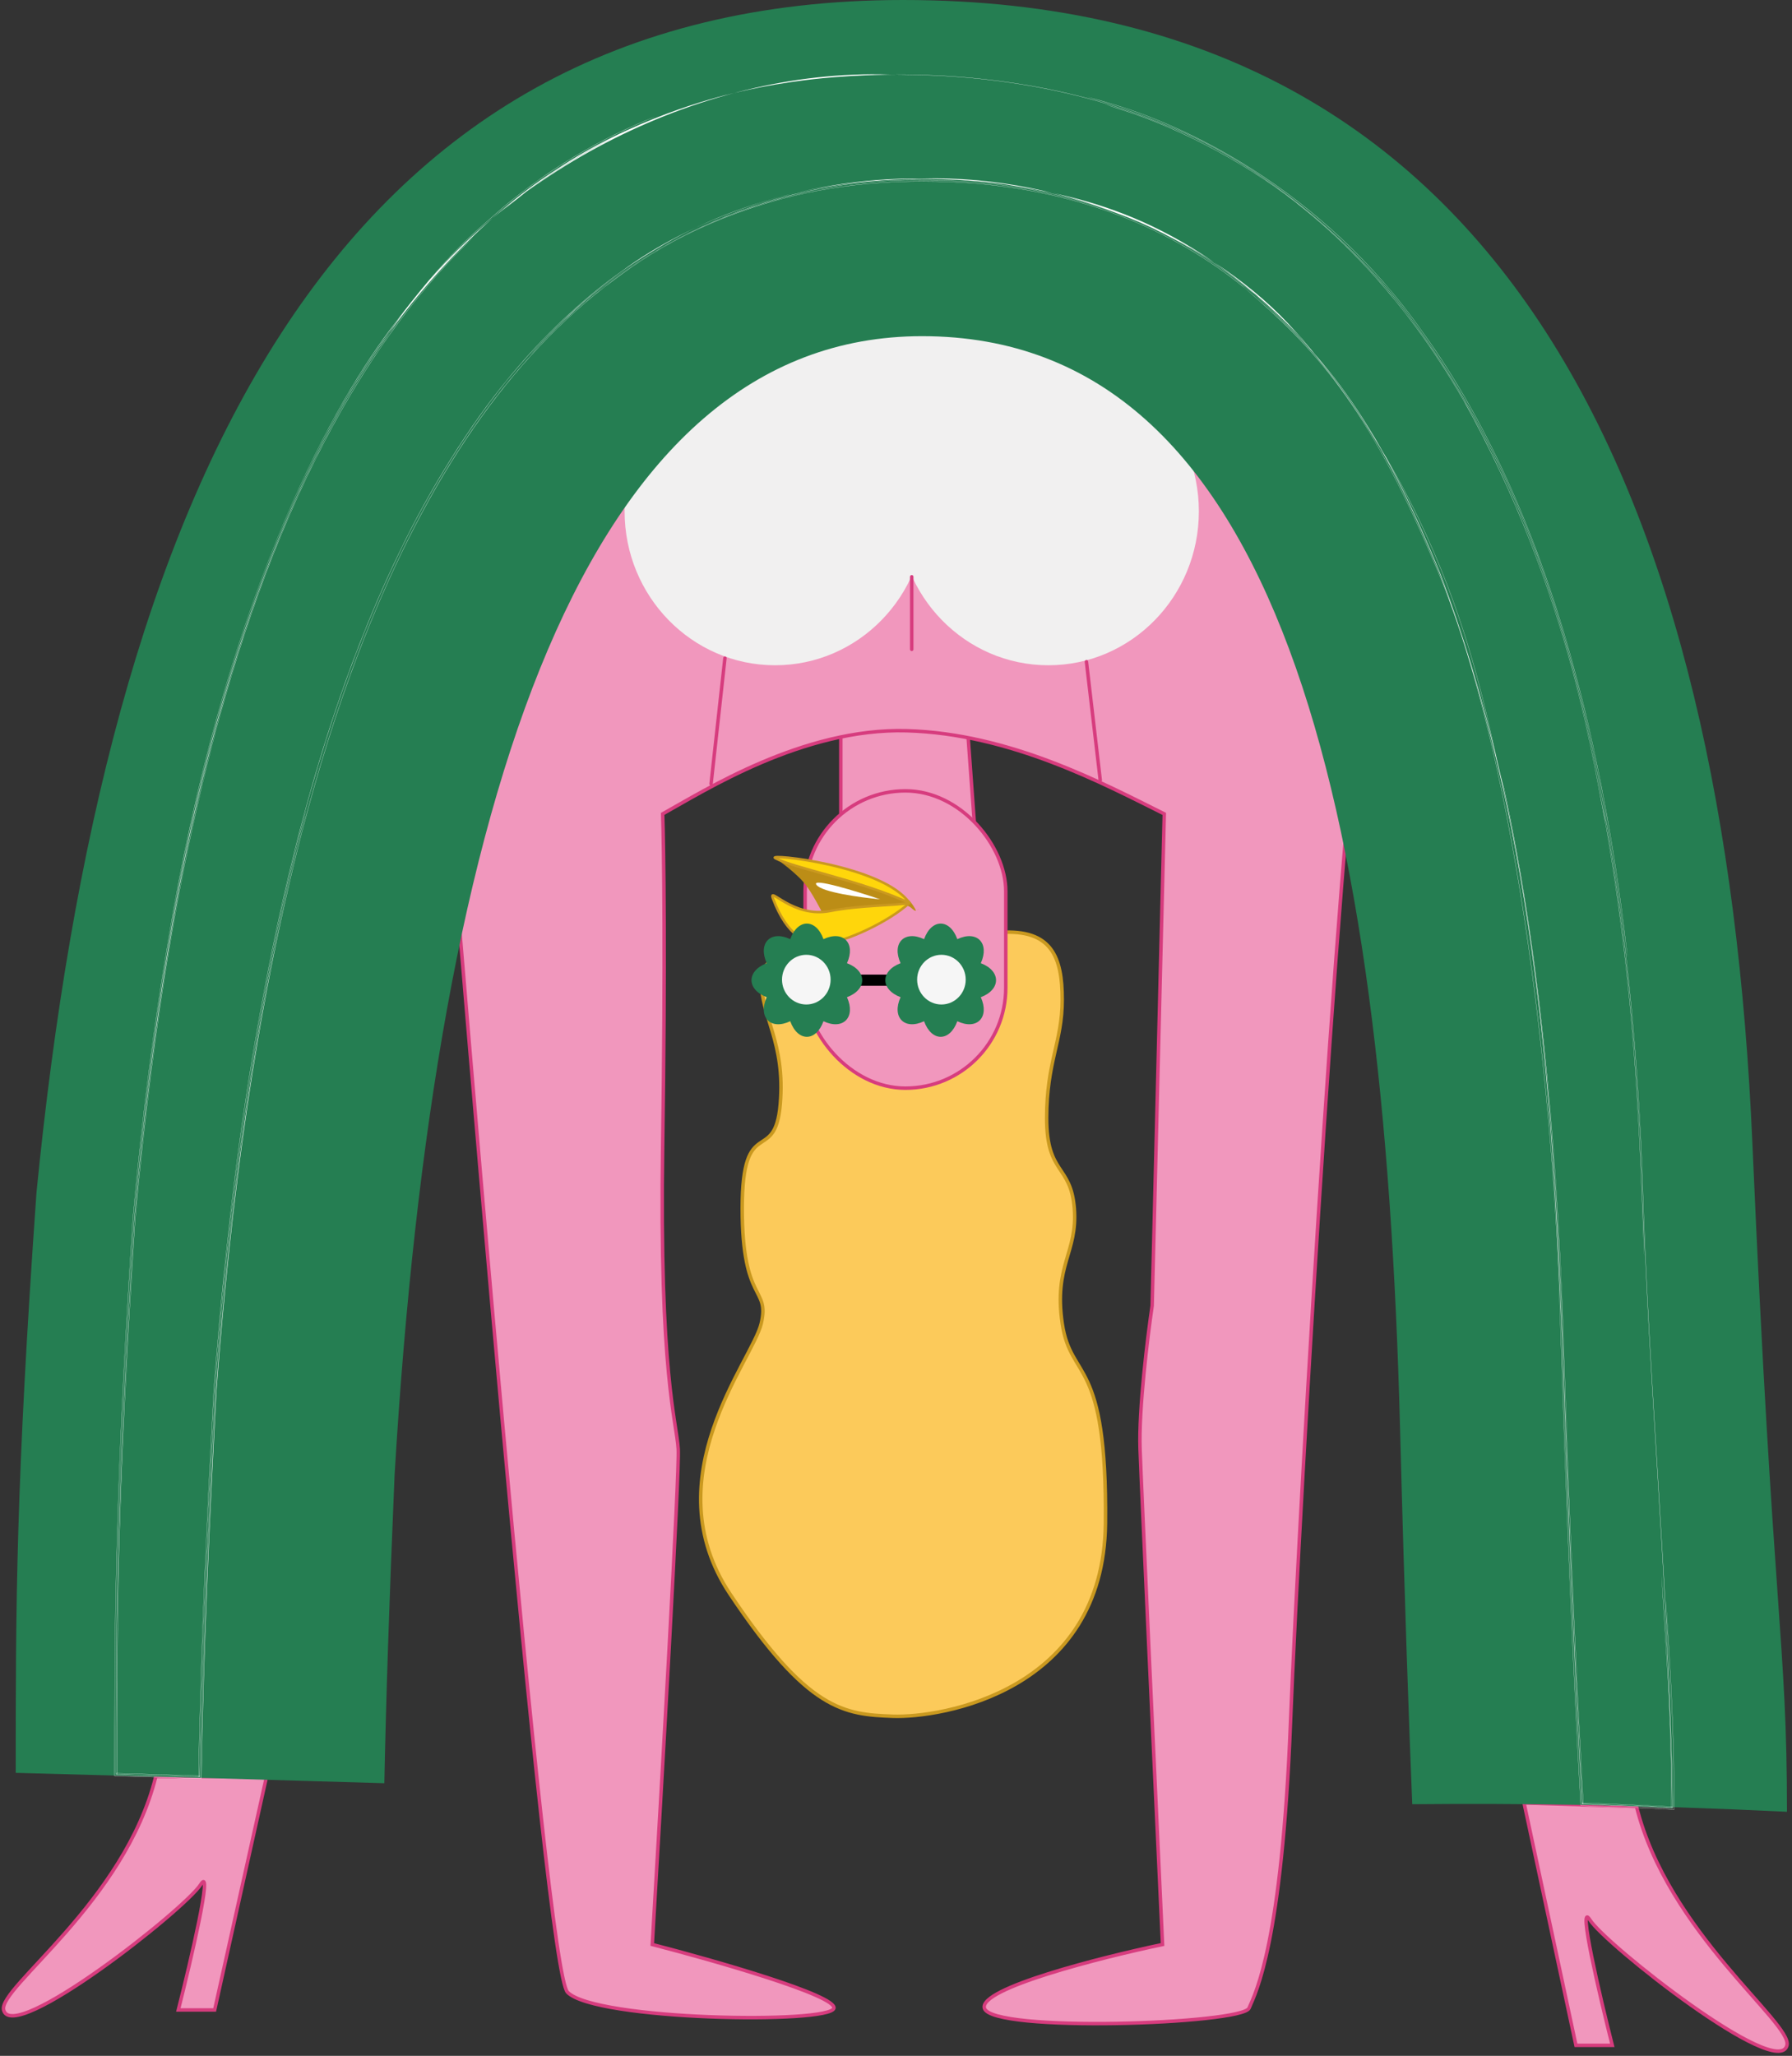 <?xml version="1.0" encoding="UTF-8"?> <svg xmlns="http://www.w3.org/2000/svg" width="518" height="594" viewBox="0 0 518 594" fill="none"><rect x="0" y="0" width="518" height="594" fill="#333333" stroke="none"/><path d="M220.048 283.213C220.048 274.624 231.714 275.203 237.548 276.567L253.547 286.28C260.381 280.997 277.047 270.228 289.047 269.41C304.047 268.387 307.047 276.567 307.047 288.836C307.047 301.105 302.547 306.728 302.547 323.087C302.547 339.446 309.547 336.379 310.547 349.159C311.547 361.94 304.547 365.518 307.047 382.388C309.547 399.258 320.047 391.59 319.547 440.155C319.047 488.721 272.047 496.389 258.047 495.878C244.047 495.366 233.548 494.344 211.048 460.604C188.548 426.864 217.548 393.124 220.048 382.388C222.548 371.653 214.548 376.765 214.548 349.159C214.548 321.554 224.048 336.89 225.548 318.998C227.048 301.105 220.048 293.948 220.048 283.213Z" fill="#FCCA5A" stroke="#CA991F"></path><path d="M243.047 257.14V209.597V201.929H279.047L283.047 257.14H243.047Z" fill="#F197BD" stroke="#D73C7E"></path><path d="M1.049 580.739C-0.526 574.291 36.049 549.555 45.05 513.259H77.05L62.05 580.739H51.55C55.217 566.255 61.65 538.717 58.05 544.443C53.55 551.6 3.547 590.963 1.049 580.739Z" fill="#F197BD" stroke="#D73C7E" stroke-linecap="round"></path><path d="M516.548 590.963C518.123 584.515 482.048 558.245 473.047 521.949L440.547 520.927L455.547 590.963H466.047C462.38 576.479 455.947 548.941 459.547 554.667C464.047 561.824 514.05 601.187 516.548 590.963Z" fill="#F197BD" stroke="#D73C7E" stroke-linecap="round"></path><path d="M164.047 575.627C157.647 569.083 133.714 283.212 122.547 141.095C130.38 129.678 154.047 99.585 186.047 70.547C226.047 34.251 287.547 58.79 341.047 67.992C394.547 77.193 401.047 177.391 395.047 191.705C389.047 206.019 375.547 433.509 373.047 497.411C370.547 561.313 363.047 575.627 361.047 580.228C359.047 584.829 286.547 587.385 284.547 580.228C282.947 574.502 318.214 565.573 336.047 561.824C334.047 518.882 329.947 430.135 329.547 418.684C329.147 407.233 331.714 386.307 333.047 377.276L336.547 235.158C319.047 226.467 292.047 211.949 262.047 211.131C232.047 210.313 203.547 228.512 191.547 235.158C191.88 244.871 192.347 277.589 191.547 330.755C190.547 397.213 195.547 410.505 196.047 418.684C196.447 425.228 191.214 516.837 188.547 561.824C206.38 566.425 241.847 576.547 241.047 580.228C240.047 584.829 172.047 583.806 164.047 575.627Z" fill="#F197BD" stroke="#D73C7E"></path><rect x="193.547" y="79.749" width="138" height="62.368" fill="#F1F0F0"></rect><ellipse cx="224.047" cy="147.741" rx="43.5" ry="44.476" fill="#F1F0F0"></ellipse><ellipse cx="303.047" cy="147.741" rx="43.5" ry="44.476" fill="#F1F0F0"></ellipse><path d="M209.547 190.172L205.547 226.468" stroke="#D73C7E" stroke-linecap="round"></path><path d="M314.047 191.194L318.047 225.446" stroke="#D73C7E" stroke-linecap="round"></path><path d="M263.547 166.656V187.616" stroke="#D73C7E" stroke-linecap="round"></path><path d="M261.046 0C437.546 0 498.546 146.207 506.546 330.244C512.546 468.271 516.547 473.384 516.547 523.482C473.511 521.387 438.6 521.01 408.228 521.294C407.278 497.952 406.073 465.121 404.688 412.214C400 233.207 369.965 97.131 266.547 97.131C169.574 97.131 125.782 229.229 114.063 426.137C112.443 464.17 111.57 491.858 111.099 515.231C81.719 514.331 46.586 513.336 4.547 512.236C4.547 464.182 4.547 429.419 10.546 344.558C30.547 142.117 95.546 0 261.046 0Z" fill="#257E52"></path><path d="M258.985 21.471C414.112 21.471 467.726 161.682 474.757 338.17C480.03 470.536 483.547 474.417 483.547 522.46C474.382 521.974 465.636 521.594 457.265 521.304C455.889 495.662 453.909 458.673 451.53 386.662C445.249 196.548 405.003 52.029 266.423 52.029C136.48 52.029 77.796 192.323 62.093 401.448C59.396 451.629 58.245 484.852 57.752 513.4C49.988 513.171 41.923 512.937 33.547 512.698C33.547 466.615 33.547 433.278 38.819 351.897C56.398 157.76 113.527 21.471 258.985 21.471Z" fill="#257E52"></path><path d="M325.43 32.055C343.32 37.864 363.868 49.243 378.067 61.239C378.267 61.405 378.468 61.571 378.667 61.737C384.489 66.593 390.157 71.886 396.448 78.785C397.248 79.665 398.062 80.576 398.884 81.516C406.144 89.856 414.547 100.703 423.762 116.809C454.114 171.637 460.694 221.777 463.898 236.453C469.018 265.427 472.623 296.417 474.349 338.187C474.427 340.149 474.506 342.105 474.585 344.056C474.75 348.102 474.923 352.291 475.106 356.61C475.252 360.058 475.362 362.877 475.351 362.998C475.336 363.047 475.205 360.329 475.059 356.893C474.88 352.684 474.709 348.541 474.549 344.612C474.548 344.594 474.547 344.576 474.547 344.558C474.46 342.44 474.375 340.317 474.29 338.189C472.563 296.481 469.019 266.268 464.129 238.094C460.874 223.103 454.38 171.624 423.004 115.609C413.603 99.393 405.005 88.495 397.618 80.173C396.805 79.262 396.006 78.383 395.222 77.537C395.203 77.517 395.185 77.497 395.166 77.477C388.755 70.591 383.272 65.6 377.672 60.992C377.552 60.894 377.433 60.797 377.313 60.699C362.886 48.664 342.627 37.697 325.289 32.07C322.001 30.959 319.36 30.174 319.393 30.164C319.44 30.164 322.138 30.94 325.43 32.055ZM148.637 107.374C136.828 121.126 123.867 141.749 114.775 161.053C105.503 180.359 99.103 198.928 96.266 207.491C93.437 216.039 90.545 225.551 87.504 236.938C86.805 239.557 86.072 242.384 85.377 245.144C83.036 254.445 80.641 264.879 78.298 276.467C69.897 318.848 67.057 346.904 64.898 366.917C64.479 371.008 64.108 374.844 63.773 378.455C63.772 378.461 63.772 378.467 63.771 378.473C62.948 387.368 62.358 394.677 61.848 401.429C61.656 404.98 61.48 408.281 61.311 411.496C60.442 428.066 59.783 441.636 59.098 457.975C58.418 474.091 57.736 495.082 57.44 513.395L57.761 513.088C50.441 512.875 43.551 512.68 37.577 512.514C36.429 512.482 35.255 512.45 34.068 512.417C33.898 512.412 33.727 512.407 33.555 512.403L33.842 512.698C33.856 497.617 33.696 479.057 34.308 451.391C34.848 428.153 35.814 407.873 36.781 389.985C37.063 384.807 37.34 379.955 37.619 375.243C38.11 366.941 38.593 359.267 39.069 351.913C39.354 348.77 39.643 345.708 39.936 342.715C46.067 280.894 53.901 245.677 59.111 223.815C63.229 206.991 66.093 197.698 68.124 191.08C68.737 189.106 69.32 187.277 69.86 185.606C74.684 170.802 79.707 157.229 86.896 141.543C88.483 138.099 90.228 134.47 92.114 130.754C98.413 118.362 103.927 109.47 108.402 102.753C110.398 99.766 112.199 97.207 113.927 94.838C113.959 94.794 113.991 94.751 114.023 94.707C114.264 94.377 114.504 94.051 114.742 93.728C114.922 93.485 115.104 93.239 115.289 92.991C115.362 92.894 115.427 92.807 115.475 92.742C115.514 92.69 115.544 92.65 115.563 92.624C115.567 92.619 115.57 92.614 115.574 92.609C115.924 92.141 116.227 91.741 116.289 91.659C116.397 91.516 116.494 91.389 116.543 91.325C116.803 90.983 117.14 90.544 117.364 90.253C117.941 89.507 118.944 88.209 120.528 86.254C121.902 84.56 123.258 82.93 124.998 80.925C125.107 80.799 125.217 80.673 125.326 80.547C127.032 78.596 129.016 76.386 131.655 73.642C134.052 71.146 136.336 68.969 136.679 68.662C137.024 68.36 135.282 70.018 132.866 72.481C130.353 75.048 128.466 77.103 126.747 79.027C126.639 79.149 126.53 79.271 126.422 79.393C124.646 81.395 122.953 83.383 121.241 85.472C120.662 86.179 120.07 86.912 119.519 87.603C118.529 88.846 117.411 90.275 116.095 92.017C115.831 92.367 115.559 92.729 115.283 93.101C113.531 95.451 111.543 98.215 109.356 101.442C104.302 108.915 98.202 118.738 91.422 132.259C89.628 135.843 87.982 139.3 86.424 142.713C79.257 158.488 73.912 173.021 68.886 188.856C68.201 191.025 67.567 193.08 66.894 195.316C64.915 201.977 62.544 209.9 58.779 225.443C53.881 246.293 46.188 280.653 40.054 342.115C39.742 345.293 39.432 348.563 39.128 351.925C38.629 359.618 38.126 367.649 37.63 376.052C37.36 380.64 37.093 385.333 36.828 390.206C35.878 407.813 34.945 427.469 34.403 449.884C33.771 477.258 33.913 495.405 33.901 510.5C33.901 511.022 33.902 511.544 33.902 512.069C33.902 512.279 33.903 512.488 33.903 512.698L33.557 512.342C33.994 512.354 34.428 512.366 34.861 512.378C41.601 512.564 49.431 512.786 57.763 513.029L57.381 513.393C57.692 494.179 58.417 472.272 59.167 454.897C59.838 439.261 60.47 426.317 61.34 409.812C61.482 407.135 61.628 404.407 61.788 401.431C62.245 395.386 62.784 388.61 63.595 379.736C63.94 375.981 64.332 371.876 64.793 367.361C66.982 346.998 69.865 318.484 78.401 275.661C80.689 264.418 82.976 254.454 85.302 245.2C86.011 242.383 86.769 239.457 87.506 236.703C90.561 225.27 93.773 214.649 97.108 204.787C99.806 196.808 106.052 178.946 115.134 160.169C124.195 141.116 136.288 122.18 146.476 109.886C147.523 108.601 148.569 107.348 149.679 106.054C159.016 95.088 170.016 85.189 179.702 78.366C199.063 63.993 231.244 51.108 266.423 51.604C308.485 50.34 351.719 69.815 374.591 95.929C375.164 96.535 375.733 97.148 376.299 97.766C424.128 154.378 429.703 211.41 434.821 227.958C434.998 228.777 435.157 229.525 435.299 230.199C435.427 230.8 435.541 231.345 435.641 231.826C437.156 239.116 438.337 245.412 439.516 252.22C439.58 252.591 439.644 252.962 439.708 253.334C440.909 260.368 442.1 268.003 443.299 276.787C447.754 309.9 449.577 336.903 450.833 360.388C451.058 364.725 451.257 369.012 451.43 373.086C451.431 373.098 451.431 373.11 451.432 373.122C451.627 377.73 451.795 382.234 451.942 386.648C452.366 399.432 452.778 411.171 453.197 422.491C454.229 450.257 455.064 468.951 455.758 483.539C455.976 488.107 456.183 492.306 456.383 496.285C456.816 504.869 457.217 512.385 457.633 520.122C457.654 520.512 457.675 520.898 457.696 521.281L457.28 520.873C466.416 521.188 475.1 521.577 483.57 522.024L483.11 522.46C483.108 517.799 483.074 513.255 482.994 508.728C482.973 507.535 482.95 506.412 482.922 505.207C482.61 490.9 481.649 476.804 480.669 461.802C480.446 458.388 480.269 455.46 480.282 455.405C480.293 455.322 480.487 458.112 480.711 461.541C481.659 476.106 482.614 489.86 482.956 504.158C482.985 505.338 483.012 506.537 483.034 507.708C483.128 512.539 483.168 517.432 483.169 522.46L483.567 522.083C475.145 521.638 466.438 521.248 457.278 520.932L457.637 521.284C457.626 521.077 457.614 520.869 457.603 520.659C457.202 513.205 456.822 506.116 456.395 497.696C456.191 493.679 455.977 489.352 455.746 484.537C455.04 469.737 454.19 450.781 453.148 422.745C452.726 411.39 452.312 399.598 451.882 386.65C451.743 382.455 451.584 378.169 451.4 373.776C451.228 369.669 451.029 365.361 450.803 360.963C449.554 337.417 447.738 310.286 443.266 276.984C442.135 268.683 441.017 261.432 439.836 254.443C439.77 254.055 439.701 253.644 439.632 253.244C438.471 246.473 437.243 239.845 435.644 232.133C435.433 231.113 435.16 229.815 434.826 228.262C429.704 211.709 424.167 154.403 376.113 97.65C375.958 97.481 375.803 97.313 375.647 97.145C341.236 61.146 310.422 56.572 290.431 53.236C281.359 52.035 273.501 51.703 266.423 51.697C260.797 51.703 256.062 51.945 251.524 52.337C249.589 52.505 247.773 52.698 246.056 52.907C238.599 53.828 232.804 54.993 226.996 56.46C209.627 61.045 197.791 66.665 184.685 75.05C173.566 82.191 161.289 92.915 151.941 103.558C151.927 103.574 151.912 103.59 151.898 103.606C150.78 104.864 149.689 106.126 148.637 107.374ZM170.859 43.154C173.889 41.463 176.403 40.224 176.374 40.254C176.358 40.282 173.805 41.574 170.776 43.268C163.563 47.294 156.649 51.899 150.13 56.983C147.385 59.122 145.263 60.912 145.274 60.878C145.292 60.844 147.445 58.996 150.194 56.858C156.719 51.778 163.64 47.176 170.859 43.154ZM158.659 96.84C156.236 99.285 153.993 101.721 153.455 102.29C152.932 102.85 154.334 101.242 156.656 98.813C157.909 97.506 159.978 95.372 162.846 92.66C175.91 79.705 213.04 51.094 266.423 51.975C292.305 51.855 320.85 57.385 345.411 72.524C351.643 76.33 356.899 80.206 361.694 84.197C381.386 101.723 396.931 118.348 416.217 165.448C442.902 235.908 448.762 311.948 451.656 386.657C453.133 431.609 454.903 476.468 457.373 521.298L457.268 521.196C466.033 521.5 474.795 521.888 483.553 522.354L483.441 522.46C482.592 460.947 476.413 399.778 474.65 338.175C473.704 314.555 471.912 290.958 468.928 267.515C460.899 206.717 446.097 144.768 409.594 94.445C394.761 73.499 367.135 48.013 336.396 35.908C305.994 23.162 276.213 21.952 265.293 21.651C261.806 21.562 258.948 21.56 258.986 21.542C259.023 21.527 261.937 21.504 265.422 21.595C276.269 21.9 305.928 23.113 336.241 35.78C366.889 47.81 394.487 73.141 409.325 93.981C445.89 144.113 460.781 205.946 468.872 266.613C471.925 290.345 473.751 314.245 474.711 338.172C476.478 399.755 482.665 460.923 483.525 522.46L483.548 522.438C474.791 521.974 466.03 521.587 457.265 521.284L457.285 521.303C454.807 476.472 453.03 431.61 451.546 386.661C448.636 311.836 442.748 235.691 415.993 165.233C396.825 118.651 382.008 102.645 362.537 84.984C357.775 80.952 352.517 77.004 346.264 73.118C321.489 57.568 292.538 51.906 266.423 52.035C214.902 51.222 178.529 77.847 165.185 90.575C162.171 93.319 160.002 95.484 158.659 96.84ZM87.037 239.937C76.964 277.459 68.127 332.204 63.934 380.264C63.273 387.491 62.692 394.522 62.17 401.454C61.341 416.843 60.641 431.009 60.099 443.107C58.892 470.22 58.363 487.304 57.972 504.248C57.968 504.43 57.964 504.611 57.96 504.792C57.897 507.648 57.84 510.499 57.787 513.401L57.786 513.436L57.751 513.435C50.304 513.21 42.522 512.978 33.546 512.717L33.527 512.717L33.527 512.698C33.533 504.38 33.527 495.086 33.587 484.069C33.647 456.277 34.813 417.848 37.118 379.1C37.119 379.07 37.121 379.04 37.123 379.01C37.644 369.96 38.202 360.878 38.779 351.894C41.378 322.721 45.025 294.945 48.647 273.606C64.555 176.04 94.345 120.707 112.478 96.221C142.282 50.98 201.716 19.703 257.151 21.546C263.299 21.6 252.912 21.368 241.833 22.245C241.428 22.277 241.024 22.309 240.621 22.343C236.763 22.674 233.553 23.007 228.782 23.689C222.003 24.681 217.003 25.731 212.479 26.807C206.628 28.148 182.671 34.283 160.572 49.149C138.161 63.507 119.502 85.954 111.086 98.283C94.202 121.731 64.759 175.717 48.729 273.906C45.15 295.044 41.483 322.572 38.848 351.9C38.284 360.581 37.739 369.38 37.229 378.203C37.223 378.309 37.217 378.414 37.211 378.519C34.916 416.968 33.705 455.78 33.647 484.033C33.586 494.995 33.592 504.332 33.587 512.698L33.548 512.658C42.557 512.919 50.382 513.152 57.753 513.375L57.727 513.399C57.792 509.797 57.865 506.305 57.945 502.836C57.949 502.669 57.953 502.499 57.956 502.334C58.359 485.558 58.877 469.26 60.038 443.14C60.585 430.931 61.286 416.767 62.111 401.449C62.652 394.261 63.254 387.002 63.945 379.501C68.157 331.648 76.898 277.675 86.838 240.464C87.721 237.067 88.508 234.238 88.563 234.094C88.619 233.955 87.921 236.547 87.037 239.937ZM87.189 240.811C73.687 293.277 66.71 347.473 62.59 401.485L62.591 401.475C60.585 438.913 58.87 476.237 58.218 513.408L58.21 513.88L57.738 513.866C49.661 513.624 41.592 513.386 33.534 513.151L33.093 513.139L33.093 512.698C33.098 503.475 33.103 494.304 33.157 485.122C33.199 457.015 34.393 417.825 36.742 378.717C36.768 378.28 36.793 377.84 36.819 377.4C37.318 368.851 37.849 360.314 38.398 351.87L38.398 351.859C41.059 322.207 44.782 294.26 48.408 272.985C64.368 175.398 94.382 119.8 112.645 95.359C129.893 72.395 136.661 67.659 145.463 59.846C145.71 59.64 145.957 59.436 146.205 59.232C146.221 59.218 146.238 59.205 146.254 59.191C146.565 58.934 146.827 58.72 146.964 58.608C147.241 58.382 147.468 58.199 147.553 58.131C147.749 57.972 147.914 57.84 147.973 57.793C148.213 57.601 148.488 57.382 148.665 57.241C150.308 55.914 155.546 51.932 159.922 49.068C164.389 46.118 167.677 44.19 171.196 42.243C171.553 42.047 171.91 41.852 172.269 41.658C175.478 39.934 178.954 38.145 184.173 35.847C187.365 34.45 189.629 33.594 189.246 33.758C188.853 33.933 185.958 35.097 182.786 36.528C177.336 38.989 173.641 40.955 170.452 42.724C170.099 42.92 169.747 43.118 169.396 43.318C166.058 45.221 163.171 46.969 159.227 49.603C153.53 53.44 149.507 56.587 145.906 59.555C136.785 67.596 129.01 73.187 111.251 97.409C94.265 120.818 64.611 174.745 48.473 272.959C44.84 294.263 41.116 322.23 38.457 351.864C37.908 360.33 37.376 368.876 36.877 377.43C36.85 377.883 36.824 378.334 36.798 378.784C34.448 417.914 33.259 457.044 33.216 485.086C33.167 494.31 33.168 503.491 33.167 512.698L33.167 513.067L33.536 513.077C41.614 513.308 49.682 513.542 57.741 513.78L58.125 513.791L58.132 513.406C58.772 475.966 60.476 438.747 62.469 401.468C66.563 347.861 73.42 294.125 86.99 241.348C92.04 221.817 97.644 204.189 103.766 188.203C121.848 141.323 143.923 107.958 172.433 84.694C178.69 79.864 195.517 65.75 225.139 57.624C233.848 55.275 243.416 53.558 254.086 52.789C258.034 52.506 262.123 52.352 266.423 52.351C289.683 52.341 316.811 56.42 342.414 71.204C348.711 74.841 354.056 78.585 358.918 82.445C378.924 99.489 394.605 115.415 414.487 162.266C439.81 220.193 449.709 325.873 451.052 381.736C451.112 383.421 451.169 385.066 451.222 386.672C452.049 411.786 452.603 426.366 453.009 436.94C453.128 440.026 453.238 442.82 453.338 445.317C453.602 451.901 453.812 456.999 454.102 463.711C455.006 484.65 455.931 502.908 456.928 521.322L456.945 521.63L457.253 521.641C465.866 521.939 474.525 522.317 483.529 522.794L483.881 522.812L483.881 522.46C483.932 506.314 483.295 489.062 481.915 469.038C481.687 465.534 481.505 462.581 481.502 462.28C481.502 462.038 481.685 464.601 481.913 468.094C483.319 488.425 483.996 505.986 483.94 522.46L483.94 522.875L483.526 522.853C474.546 522.378 465.883 521.998 457.251 521.7L456.889 521.688L456.869 521.325C455.869 502.85 454.937 484.473 454.029 463.401C453.728 456.404 453.503 450.935 453.236 444.235C453.138 441.784 453.033 439.099 452.919 436.149C452.523 425.813 451.979 411.45 451.163 386.674C451.107 384.976 451.047 383.235 450.982 381.447C449.636 325.682 439.709 220.178 414.49 162.43C394.823 116.048 379.567 100.362 359.782 83.213C354.938 79.303 349.612 75.501 343.283 71.779C317.428 56.572 289.917 52.398 266.423 52.41C262.447 52.411 258.637 52.544 254.984 52.787C244.33 53.496 234.759 55.155 226.092 57.432C195.874 65.609 180.113 79.078 174.653 83.009C144.662 106.527 121.718 141.506 103.593 188.821C97.564 204.638 92.093 221.924 87.189 240.811ZM469.673 269.802C470.104 273.277 470.429 276.255 470.44 276.499C470.45 276.738 470.151 274.182 469.723 270.698C467.487 252.548 465.208 239.423 463.289 229.37C459.609 210.611 457.336 201.676 453.64 188.367C443.962 154.057 429.916 122.066 411.819 96.839C382.037 53.974 341.131 35.624 320.192 29.711C316.868 28.703 314.13 27.978 314.17 27.97C314.211 27.966 317.01 28.681 320.331 29.691C341.119 35.595 381.754 53.742 411.555 96.368C429.744 121.587 443.9 153.669 453.652 188.194C457.238 201.086 459.413 209.555 463.059 227.867C465.002 237.908 467.349 251.153 469.673 269.802Z" fill="white"></path><rect x="232.732" y="228.501" width="58" height="85.906" rx="29" fill="#F197BD" stroke="#D73C7E"></rect><path d="M238.97 266.236C238.97 266.236 259.876 259.241 263.227 262.18C264.037 262.891 264.459 263.168 264.63 263.175C264.651 263.176 264.669 263.173 264.682 263.166C264.688 263.163 264.693 263.159 264.697 263.155C264.727 263.134 264.756 263.113 264.786 263.093L265.844 262.532C265.563 262.642 265.157 262.839 264.786 263.093L264.713 263.131C264.859 262.787 263.206 260.557 263.004 260.361C258.097 255.619 224.506 248.233 224.506 248.233C224.506 248.233 230.451 252.297 233.137 255.964C235.713 259.479 238.97 266.236 238.97 266.236Z" fill="#BC8D16"></path><path d="M262.86 260.887C248.234 254.218 229.495 250.847 224.092 247.942C221.419 246.505 255.463 250.055 262.86 260.887Z" fill="#FFD60B" stroke="#CA991F" stroke-width="0.716" stroke-linejoin="round"></path><path d="M254.399 259.829C248.921 259.34 237.57 257.819 235.993 255.647C234.415 253.475 247.606 257.53 254.399 259.829Z" fill="white"></path><path d="M238.065 272.662C244.468 272.266 257.246 266.097 262.86 260.887C258.84 261.682 248.541 261.522 239.923 263.227C229.151 265.36 221.981 255.725 223.455 259.656C227.644 270.836 233.502 272.944 238.065 272.662Z" fill="#FFD60B"></path><path d="M262.86 260.887L262.793 260.535C262.95 260.504 263.108 260.581 263.179 260.724C263.251 260.866 263.219 261.04 263.101 261.149L262.86 260.887ZM238.065 272.662L238.046 272.304L238.065 272.662ZM223.455 259.656L223.789 259.528L223.789 259.528L223.455 259.656ZM262.86 260.887L263.101 261.149C260.257 263.789 255.623 266.652 250.91 268.903C246.204 271.151 241.357 272.817 238.084 273.02L238.065 272.662L238.046 272.304C241.176 272.111 245.92 270.495 250.607 268.256C255.287 266.021 259.849 263.195 262.618 260.624L262.86 260.887ZM238.065 272.662L238.084 273.02C235.734 273.165 233.043 272.693 230.407 270.746C227.776 268.804 225.23 265.416 223.12 259.784L223.455 259.656L223.789 259.528C225.868 265.076 228.346 268.332 230.833 270.168C233.314 272 235.833 272.441 238.046 272.304L238.065 272.662ZM223.455 259.656L223.12 259.784C223.025 259.532 222.958 259.315 222.927 259.137C222.899 258.983 222.879 258.758 222.999 258.574C223.155 258.334 223.414 258.33 223.565 258.355C223.72 258.381 223.889 258.452 224.053 258.534C224.388 258.702 224.838 258.986 225.368 259.316C225.905 259.651 226.542 260.045 227.273 260.454C230.198 262.088 234.592 263.918 239.857 262.876L239.923 263.227L239.99 263.579C234.482 264.669 229.906 262.748 226.921 261.08C226.175 260.663 225.525 260.261 224.987 259.925C224.442 259.585 224.028 259.325 223.73 259.176C223.578 259.1 223.487 259.069 223.443 259.062C223.395 259.054 223.516 259.085 223.596 258.962C223.64 258.895 223.606 258.868 223.63 259.006C223.65 259.12 223.7 259.289 223.789 259.528L223.455 259.656ZM239.923 263.227L239.857 262.876C244.19 262.018 248.94 261.631 253.095 261.358C257.273 261.084 260.813 260.927 262.793 260.535L262.86 260.887L262.926 261.238C260.886 261.642 257.268 261.802 253.136 262.073C248.983 262.346 244.274 262.731 239.99 263.579L239.923 263.227Z" fill="#CA991F"></path><g clip-path="url(#clip0_21_925)"><path d="M263.718 283.09V283.334H243.939V283.09H263.718Z" fill="black" stroke="black" stroke-width="2.981"></path><path d="M244.829 278.299C247.45 272.489 243.719 268.674 238.036 271.354C235.871 265.35 230.594 265.35 228.429 271.354C222.747 268.676 219.015 272.491 221.636 278.299C215.765 280.512 215.765 285.907 221.636 288.121C219.015 293.931 222.747 297.746 228.429 295.066C230.594 301.069 235.871 301.069 238.036 295.066C243.719 297.746 247.45 293.931 244.829 288.121C250.701 285.91 250.701 280.515 244.829 278.299Z" fill="#257E52"></path><path d="M233.075 290.23C236.953 290.23 240.097 287.015 240.097 283.05C240.097 279.085 236.953 275.87 233.075 275.87C229.196 275.87 226.052 279.085 226.052 283.05C226.052 287.015 229.196 290.23 233.075 290.23Z" fill="#F6F6F6"></path><path d="M283.513 278.299C286.135 272.489 282.404 268.674 276.721 271.354C274.556 265.351 269.28 265.351 267.115 271.354C261.432 268.674 257.7 272.489 260.322 278.299C254.449 280.513 254.449 285.908 260.322 288.121C257.7 293.931 261.432 297.746 267.115 295.066C269.28 301.07 274.556 301.07 276.721 295.066C282.404 297.746 286.135 293.931 283.513 288.121C289.386 285.91 289.386 280.515 283.513 278.299Z" fill="#257E52"></path><path d="M272.129 290.23C276.008 290.23 279.152 287.015 279.152 283.05C279.152 279.085 276.008 275.87 272.129 275.87C268.251 275.87 265.107 279.085 265.107 283.05C265.107 287.015 268.251 290.23 272.129 290.23Z" fill="#F6F6F6"></path></g><defs><clipPath id="clip0_21_925"><rect width="70.685" height="32.718" fill="white" transform="translate(217.233 266.854)"></rect></clipPath></defs></svg> 